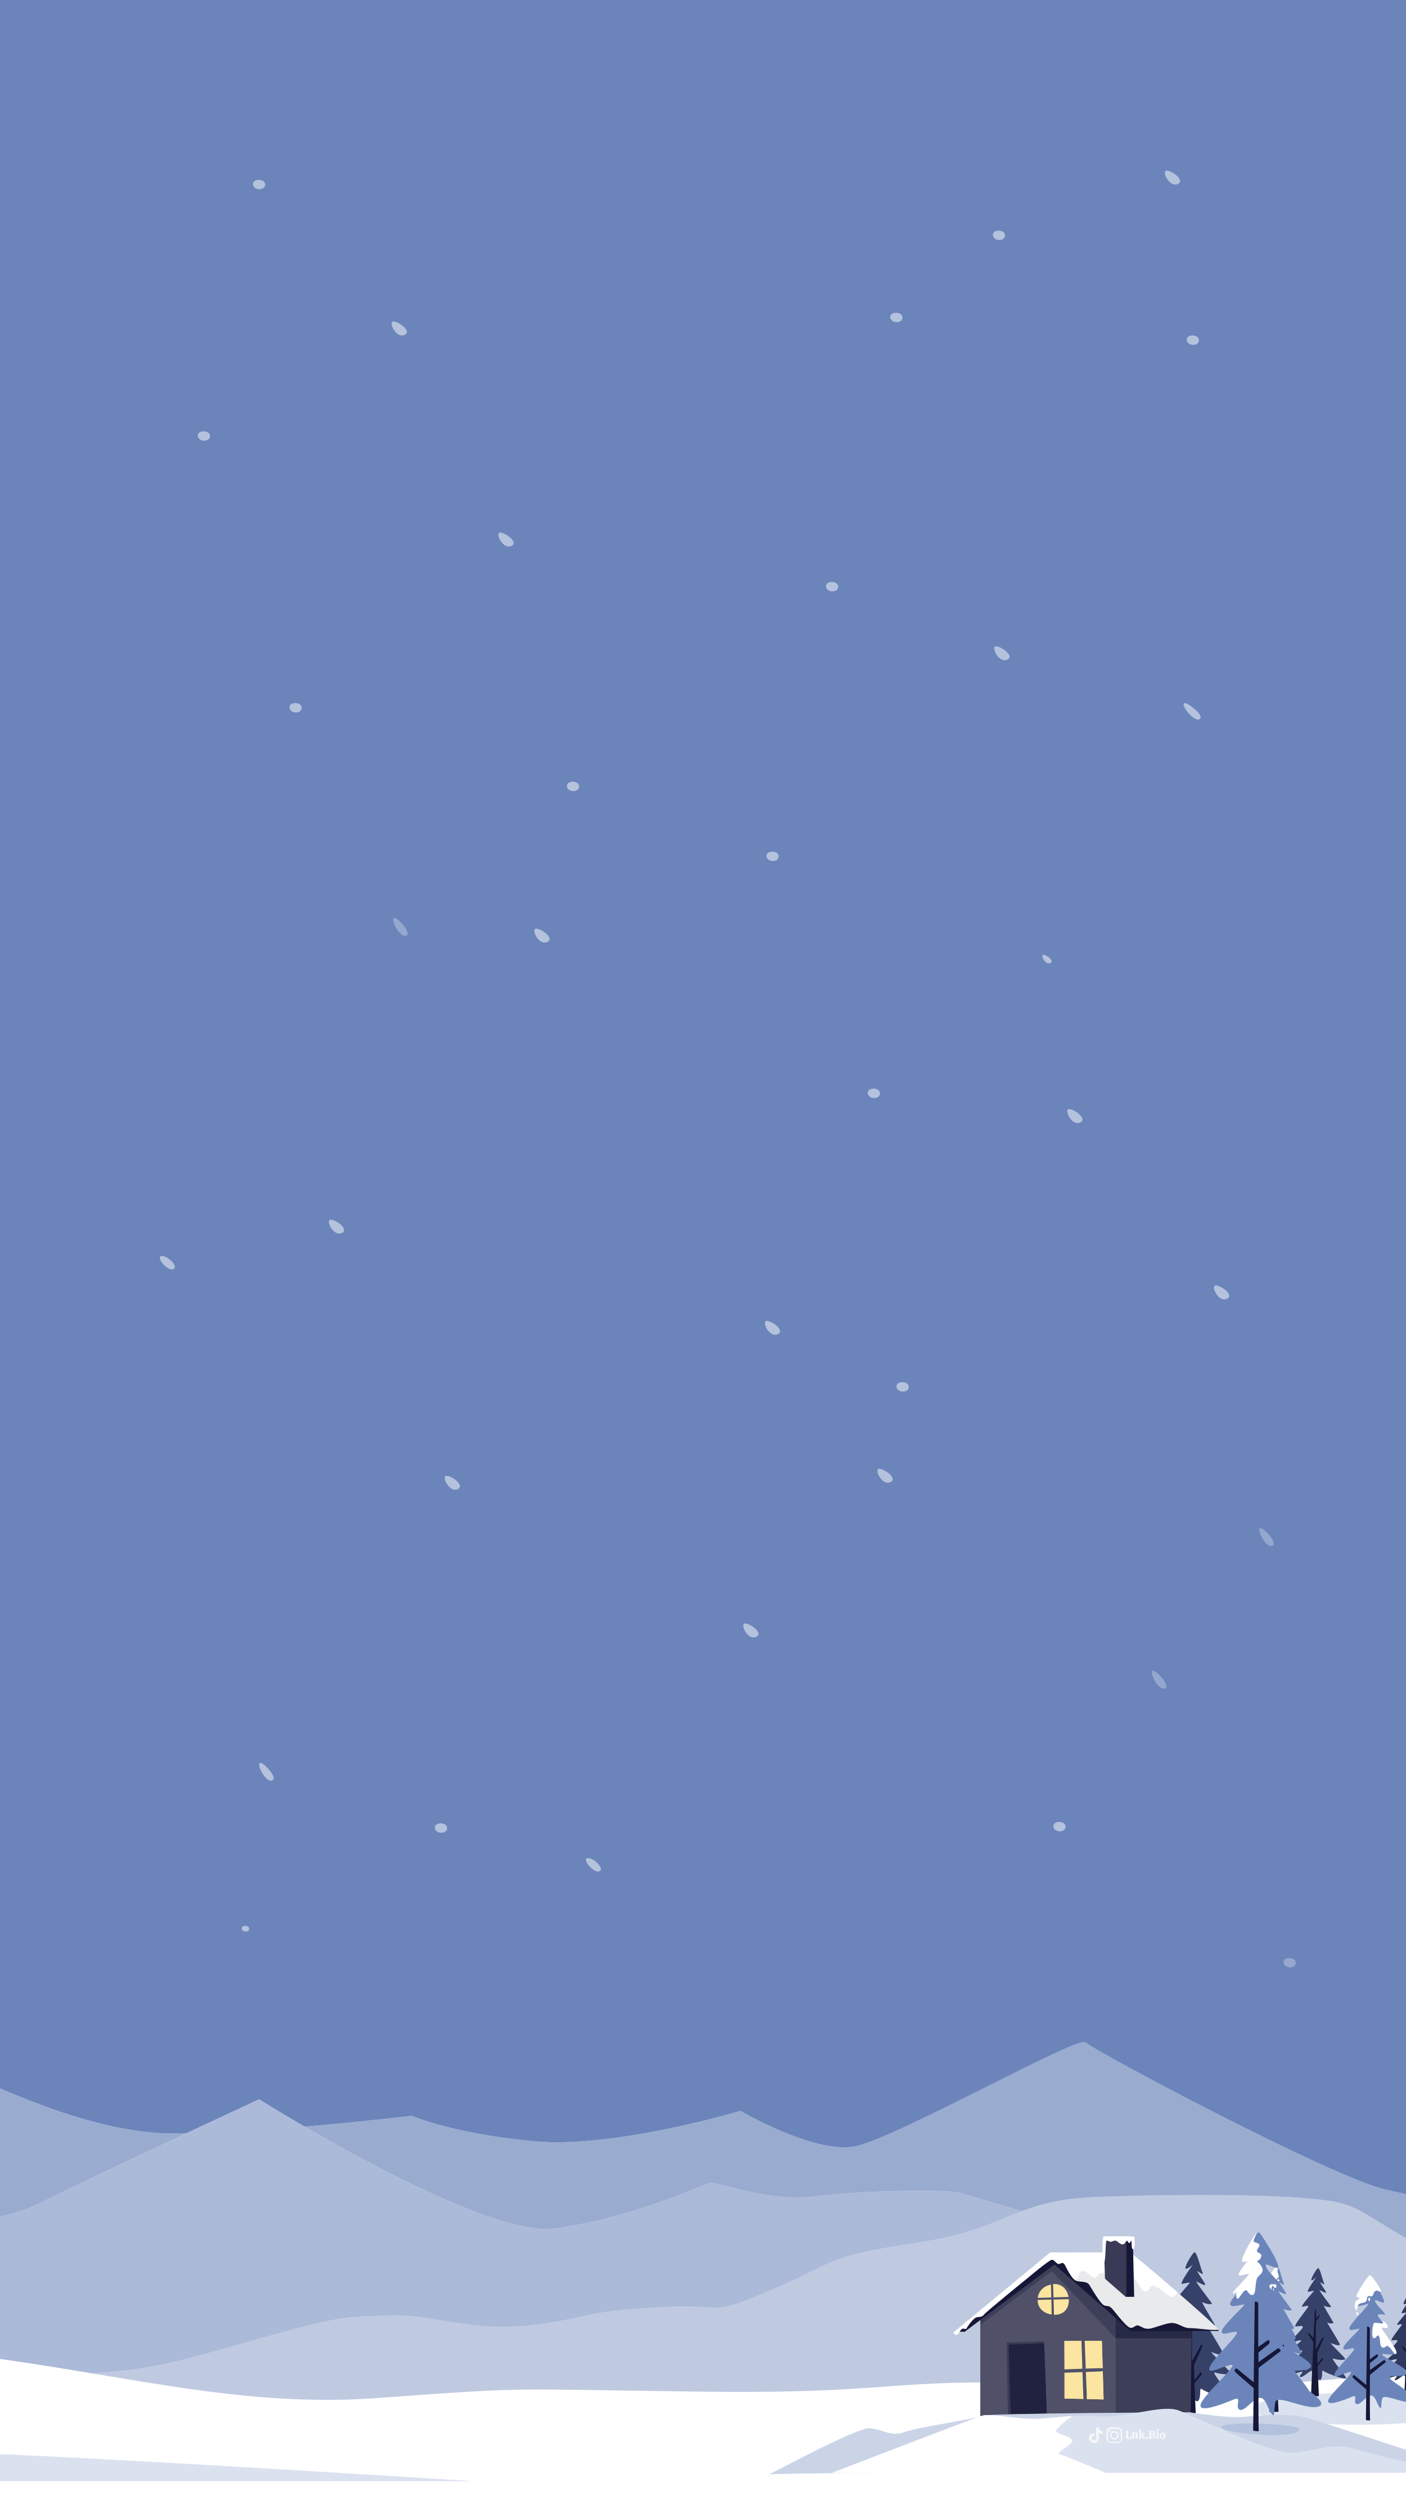 <?xml version="1.0" encoding="utf-8"?>
<!-- Generator: Adobe Illustrator 27.0.0, SVG Export Plug-In . SVG Version: 6.00 Build 0)  -->
<svg version="1.1" id="Layer_2_00000080913570459824150660000006266733166134005389_"
	 xmlns="http://www.w3.org/2000/svg" xmlns:xlink="http://www.w3.org/1999/xlink" x="0px" y="0px" viewBox="0 0 1080 1920"
	 style="enable-background:new 0 0 1080 1920;" xml:space="preserve">
<style type="text/css">
	.st0{fill:#6B85BB;}
	.st1{fill:#FFFFFF;}
	.st2{opacity:0.68;fill:#6B85BB;enable-background:new    ;}
	.st3{opacity:0.56;fill:#6B85BB;enable-background:new    ;}
	.st4{opacity:0.43;fill:#6B85BB;enable-background:new    ;}
	.st5{opacity:0.24;fill:#6B85BB;enable-background:new    ;}
	.st6{opacity:0.62;fill:#161737;enable-background:new    ;}
	.st7{fill:#161737;}
	.st8{opacity:0.7;fill:#161737;enable-background:new    ;}
	.st9{opacity:0.25;fill:#FFFFFF;enable-background:new    ;}
	.st10{opacity:0.31;fill:#161737;enable-background:new    ;}
	.st11{opacity:0.39;fill:#161737;enable-background:new    ;}
	.st12{opacity:9.000000e-02;fill:#161737;enable-background:new    ;}
	.st13{opacity:0.15;fill:#FFFFFF;enable-background:new    ;}
	.st14{fill:#FBE5A0;}
	.st15{fill:none;}
	.st16{opacity:0.35;fill:#6B85BB;enable-background:new    ;}
	.st17{opacity:0.33;fill:#6B85BB;enable-background:new    ;}
	.st18{opacity:0.5;}
	.st19{opacity:0.56;fill:#FFFFFF;enable-background:new    ;}
	.st20{fill:#F7F7F7;}
</style>
<rect class="st0" width="1080" height="1920"/>
<g>
	<g>
		<g>
			<path class="st1" d="M-532.4,1909.2H1080V1685c-5.8-1.3-11-2.5-15.5-3.5c-42.1-9.7-225-107.1-230.5-113s-146.4,74-177.5,79.8
				c-31.1,5.9-87.8-27.3-87.8-27.3s-96.9,29.2-159.1,23.3c-62.2-5.9-93.3-19.5-93.3-19.5s-113.4,13.6-182.9,13.6
				s-148.1-42.8-175.6-52.6c-27.5-9.7-32.9-3.9-58.5-3.9s-32.9-15.5-38.4-13.6s-150,56.4-208.5,66.2s-109.8-25.3-109.8-25.3l-75,18
				V1909.2z"/>
			<path class="st2" d="M-532.4,1909.2H1080V1685c-5.8-1.3-11-2.5-15.5-3.5c-42.1-9.7-225-107.1-230.5-113s-146.4,74-177.5,79.8
				c-31.1,5.9-87.8-27.3-87.8-27.3s-96.9,29.2-159.1,23.3c-62.2-5.9-93.3-19.5-93.3-19.5s-113.4,13.6-182.9,13.6
				s-148.1-42.8-175.6-52.6c-27.5-9.7-32.9-3.9-58.5-3.9s-32.9-15.5-38.4-13.6s-150,56.4-208.5,66.2s-109.8-25.3-109.8-25.3l-75,18
				V1909.2z"/>
		</g>
		<g>
			<path class="st1" d="M-532.4,1964.2H1080v-179.4c-112-32.9-336.8-98.9-342.1-100.8c-7.1-2.5-70.9-2.5-111.1,2.5
				c-40.2,5-75.7-12.4-82.7-9.9s-61.5,27.3-118.2,34.7c-56.8,7.5-226.9-99.2-226.9-99.2s-122.9,57-167.9,79.4
				c-44.9,22.3-75.7,7.5-122.9,9.9c-47.3,2.5-94.6,27.3-127.7,37.2s-118.2-27.3-118.2-27.3s-78,17.4-115.8,34.7
				c-10.3,4.7-40.5,11.5-78.9,18.8L-532.4,1964.2L-532.4,1964.2z"/>
			<path class="st3" d="M-532.4,1964.2H1080v-179.4c-112-32.9-336.8-98.9-342.1-100.8c-7.1-2.5-70.9-2.5-111.1,2.5
				c-40.2,5-75.7-12.4-82.7-9.9s-61.5,27.3-118.2,34.7c-56.8,7.5-226.9-99.2-226.9-99.2s-122.9,57-167.9,79.4
				c-44.9,22.3-75.7,7.5-122.9,9.9c-47.3,2.5-94.6,27.3-127.7,37.2s-118.2-27.3-118.2-27.3s-78,17.4-115.8,34.7
				c-10.3,4.7-40.5,11.5-78.9,18.8L-532.4,1964.2L-532.4,1964.2z"/>
		</g>
		<g>
			<path class="st1" d="M-532.4,1942.8H1080v-224.2c-20.4-10.9-34.3-22.8-49.8-26.7c-28.6-7.3-119.9-7.3-186.5-4.9
				s-66.6,24.3-139,35.2c-72.3,10.9-60.9,14.5-112.3,36.4c-51.4,21.8-30.5,9.7-89.4,13.4c-59,3.6-45.7,7.3-93.3,13.4
				c-47.6,6-76.2-8.5-112.3-7.3c-36.2,1.2-40,1.2-112.3,21.8c-72.3,20.6-76.2,20.6-158,25.4c-81.9,4.9-140.8-1.2-217,24.3
				c-76.2,25.4-76.2,21.8-141,39.8c-40.5,11.3-135.7,29.3-201.6,41.3L-532.4,1942.8L-532.4,1942.8z"/>
			<path class="st4" d="M-532.4,1942.8H1080v-224.2c-20.4-10.9-34.3-22.8-49.8-26.7c-28.6-7.3-119.9-7.3-186.5-4.9
				s-66.6,24.3-139,35.2c-72.3,10.9-60.9,14.5-112.3,36.4c-51.4,21.8-30.5,9.7-89.4,13.4c-59,3.6-45.7,7.3-93.3,13.4
				c-47.6,6-76.2-8.5-112.3-7.3c-36.2,1.2-40,1.2-112.3,21.8c-72.3,20.6-76.2,20.6-158,25.4c-81.9,4.9-140.8-1.2-217,24.3
				c-76.2,25.4-76.2,21.8-141,39.8c-40.5,11.3-135.7,29.3-201.6,41.3L-532.4,1942.8L-532.4,1942.8z"/>
		</g>
	</g>
	<g>
		<path class="st1" d="M1080,1822.5c-1.1,0.1-2.2,0.2-3.2,0.3c-114.5,8.9-117.5,12.8-259.3,7.9c-141.9-5-125.1,7.9-279.2,5.9
			c-154.1-1.9-126.6-3.9-250.2,5S59.3,1812-88.7,1802.1c-148-9.8-123.6-1-253.3,2.9c-127.2,3.9-107.7-14-190.4-17.5v211H1080V1822.5
			z"/>
		<path class="st5" d="M-532.4,1858.7v46.7h896.7c0,0-379.9-24.4-441.5-23.1s-106.2-14.1-115.4-14.1s-78.4,6.4-127.7,7.7
			c-49.2,1.3-139.9-34.5-139.9-34.5S-500,1850.4-532.4,1858.7z"/>
	</g>
	<g>
		<g>
			<path class="st5" d="M1100,1840.7c-14.7-2-34.3-3.3-55.8-3.3c-45.4,0-82.2,5.5-82.2,12.3s36.9,12.3,82.2,12.3
				c21.5,0,41.1-1.3,55.8-3.3V1840.7z"/>
			<g>
				<g>
					<path class="st0" d="M1011.2,1748.6c0,0-8.6,11.7-6.2,11.3c2.4-0.4,4.9-1.2,4.1-0.3c-0.8,0.9-10.6,11.9-8.8,11.8
						c1.8-0.2,5.1-1.6,4.5,0.2c-0.8,1.7-11.8,14.8-9.6,14.9s5.9-1.3,5.5,0.7s-11.2,11.3-8.1,11.1c3.1-0.2,7.6-2.1,6.8-0.7
						c-0.9,1.4-11.6,9-8.6,9.1c3.1,0.2,11.3-3.4,9.2-0.6c-2.2,2.9-19.1,18.6-15.3,18.9c3.9,0.3,16.5-5,15.8-3.4
						c-0.8,1.6-3.7,4.1-1,3.7s7.5-6,8.6-4.4c1,1.6,5.3,9.4,6.8,5.8c1.5-3.5-0.3-7.6,2.1-5.8c2.4,1.8,17,7,17,5.3
						c-0.2-1.7-12.9-16.2-9.7-15c3.3,1.2,8.7,1.3,9,0.4c0.3-0.8-12.7-12.9-11-12.3c1.6,0.7,7.1,2.7,6.8,1s-10.6-17.8-9.7-16.9
						s5.3,1.3,4.7,0s-8.4-13.9-7.1-12.9c1.3,1,6,1.8,5.3,0.6c-0.8-1.3-10-13.1-8.7-12.5s5.6,3.1,4.9,1.4c-0.8-1.7-5.5-8.1-4.3-7.4
						s3.9,2.7,2.8,0.7c-1-2-3.3-12.5-4.7-11.5c-1.5,1-6.3,9.4-4.7,9.4C1008.7,1750.9,1011.2,1748.6,1011.2,1748.6z"/>
					<path class="st6" d="M1011.2,1748.6c0,0-8.6,11.7-6.2,11.3c2.4-0.4,4.9-1.2,4.1-0.3c-0.8,0.9-10.6,11.9-8.8,11.8
						c1.8-0.2,5.1-1.6,4.5,0.2c-0.8,1.7-11.8,14.8-9.6,14.9s5.9-1.3,5.5,0.7s-11.2,11.3-8.1,11.1c3.1-0.2,7.6-2.1,6.8-0.7
						c-0.9,1.4-11.6,9-8.6,9.1c3.1,0.2,11.3-3.4,9.2-0.6c-2.2,2.9-19.1,18.6-15.3,18.9c3.9,0.3,16.5-5,15.8-3.4
						c-0.8,1.6-3.7,4.1-1,3.7s7.5-6,8.6-4.4c1,1.6,5.3,9.4,6.8,5.8c1.5-3.5-0.3-7.6,2.1-5.8c2.4,1.8,17,7,17,5.3
						c-0.2-1.7-12.9-16.2-9.7-15c3.3,1.2,8.7,1.3,9,0.4c0.3-0.8-12.7-12.9-11-12.3c1.6,0.7,7.1,2.7,6.8,1s-10.6-17.8-9.7-16.9
						s5.3,1.3,4.7,0s-8.4-13.9-7.1-12.9c1.3,1,6,1.8,5.3,0.6c-0.8-1.3-10-13.1-8.7-12.5s5.6,3.1,4.9,1.4c-0.8-1.7-5.5-8.1-4.3-7.4
						s3.9,2.7,2.8,0.7c-1-2-3.3-12.5-4.7-11.5c-1.5,1-6.3,9.4-4.7,9.4C1008.7,1750.9,1011.2,1748.6,1011.2,1748.6z"/>
					<path class="st7" d="M1015.8,1810.5l-3.7,4.7l-0.2-8.5l4.9-11.3l-0.7-0.9c0,0-5.5,9.7-5.5,9.9c0,0.2,0.2-13.4,0.3-22.4l0.2,0.3
						l2.6-3.9l-0.1-1l-2.7,2.9c0-3.6,0.1-6.1,0.1-6.1l-1-0.7l-1,21.9l-4-4.2l-0.1,1.4l3.9,5.9l0.1-0.2l-1.9,41.8h6.1l-1-23.1l4.2-5
						L1015.8,1810.5z"/>
				</g>
				<g>
					<path class="st0" d="M1081.9,1767.6c0,0-6.7,9.2-4.9,8.8s3.8-0.9,3.3-0.3c-0.6,0.7-8.3,9.4-7,9.2c1.4-0.1,4-1.3,3.4,0.1
						c-0.6,1.3-9.2,11.6-7.6,11.8c1.8,0.1,4.6-1,4.3,0.6c-0.3,1.6-8.8,8.8-6.4,8.7c2.4-0.1,6-1.7,5.3-0.6s-9.2,7.1-6.7,7.1
						c2.4,0.1,8.9-2.7,7.1-0.4s-15,14.6-12,14.9s12.9-3.9,12.3-2.7c-0.6,1.3-2.9,3.3-0.8,2.9c2.1-0.3,5.9-4.7,6.7-3.4
						c0.8,1.3,4.2,7.4,5.3,4.6c1.2-2.8-0.3-6,1.6-4.6c1.8,1.4,13.4,5.5,13.3,4.1c-0.1-1.3-10.2-12.8-7.6-11.8c2.5,0.9,6.8,1,7.1,0.3
						s-9.9-10.2-8.7-9.6c1.3,0.6,5.5,2.1,5.3,0.8c-0.3-1.3-8.3-13.9-7.6-13.3c0.7,0.7,4.2,1,3.7,0s-6.6-10.9-5.5-10.2
						c1,0.8,4.7,1.4,4.2,0.4c-0.6-1-7.9-10.2-6.8-9.8c1,0.4,4.4,2.4,3.8,1.1s-4.3-6.4-3.4-5.8s3,2.1,2.2,0.6
						c-0.8-1.6-2.5-9.8-3.7-9.1c-1.2,0.8-5,7.4-3.7,7.4C1079.6,1769.6,1081.9,1767.6,1081.9,1767.6z"/>
					<path class="st8" d="M1081.9,1767.6c0,0-6.7,9.2-4.9,8.8s3.8-0.9,3.3-0.3c-0.6,0.7-8.3,9.4-7,9.2c1.4-0.1,4-1.3,3.4,0.1
						c-0.6,1.3-9.2,11.6-7.6,11.8c1.8,0.1,4.6-1,4.3,0.6c-0.3,1.6-8.8,8.8-6.4,8.7c2.4-0.1,6-1.7,5.3-0.6s-9.2,7.1-6.7,7.1
						c2.4,0.1,8.9-2.7,7.1-0.4s-15,14.6-12,14.9s12.9-3.9,12.3-2.7c-0.6,1.3-2.9,3.3-0.8,2.9c2.1-0.3,5.9-4.7,6.7-3.4
						c0.8,1.3,4.2,7.4,5.3,4.6c1.2-2.8-0.3-6,1.6-4.6c1.8,1.4,13.4,5.5,13.3,4.1c-0.1-1.3-10.2-12.8-7.6-11.8c2.5,0.9,6.8,1,7.1,0.3
						s-9.9-10.2-8.7-9.6c1.3,0.6,5.5,2.1,5.3,0.8c-0.3-1.3-8.3-13.9-7.6-13.3c0.7,0.7,4.2,1,3.7,0s-6.6-10.9-5.5-10.2
						c1,0.8,4.7,1.4,4.2,0.4c-0.6-1-7.9-10.2-6.8-9.8c1,0.4,4.4,2.4,3.8,1.1s-4.3-6.4-3.4-5.8s3,2.1,2.2,0.6
						c-0.8-1.6-2.5-9.8-3.7-9.1c-1.2,0.8-5,7.4-3.7,7.4C1079.6,1769.6,1081.9,1767.6,1081.9,1767.6z"/>
					<path class="st7" d="M1085.5,1816.4l-2.9,3.7l-0.2-6.6l3.9-8.8l-0.5-0.7c0,0-4.3,7.6-4.3,7.8s0.1-10.5,0.2-17.6l0.2,0.2
						l2.1-3.1l-0.1-0.8l-2.1,2.3c0-2.9,0.1-4.8,0.1-4.8l-0.8-0.5l-0.8,17.2l-3.1-3.3l-0.1,1.2l3,4.6l0.1-0.1l-1.5,32.8h4.9
						l-0.8-18.1l3.3-3.9L1085.5,1816.4z"/>
				</g>
				<g>
					<path class="st0" d="M980.2,1748.1c0,0-9.7,13.2-7,12.7s5.5-1.3,4.7-0.3s-12,13.5-10,13.4c2-0.2,5.8-1.8,5,0.2
						c-0.8,1.9-13.4,16.7-10.8,16.9c2.5,0.2,6.6-1.4,6.1,0.8c-0.5,2.3-12.7,12.7-9.2,12.6c3.5-0.2,8.7-2.4,7.6-0.8
						c-1,1.6-13.2,10.2-9.7,10.3s12.8-3.9,10.3-0.7c-2.5,3.2-21.7,21.1-17.3,21.4s18.6-5.6,17.8-3.9c-0.8,1.8-4.2,4.7-1.2,4.2
						s8.5-6.8,9.7-5s6,10.7,7.6,6.6c1.7-4-0.3-8.7,2.4-6.6s19.3,7.9,19.1,6s-14.7-18.4-11-17c3.7,1.3,9.8,1.4,10.2,0.5
						s-14.4-14.6-12.5-13.9c1.8,0.8,8,3,7.6,1.1s-12-20.2-11-19.1c1,1,6,1.4,5.4,0c-0.7-1.4-9.5-15.8-8-14.6c1.5,1.1,6.8,2.1,6,0.7
						s-11.3-14.8-9.8-14.2c1.5,0.7,6.3,3.5,5.5,1.6s-6.1-9.2-4.9-8.4c1.3,0.8,4.4,3,3.2,0.8c-1.2-2.3-3.7-14.2-5.4-13
						c-1.7,1.1-7.1,10.7-5.4,10.7C977.3,1750.7,980.2,1748.1,980.2,1748.1z"/>
					<path class="st0" d="M980.2,1748.1c0,0-9.7,13.2-7,12.7s5.5-1.3,4.7-0.3s-12,13.5-10,13.4c2-0.2,5.8-1.8,5,0.2
						c-0.8,1.9-13.4,16.7-10.8,16.9c2.5,0.2,6.6-1.4,6.1,0.8c-0.5,2.3-12.7,12.7-9.2,12.6c3.5-0.2,8.7-2.4,7.6-0.8
						c-1,1.6-13.2,10.2-9.7,10.3s12.8-3.9,10.3-0.7c-2.5,3.2-21.7,21.1-17.3,21.4s18.6-5.6,17.8-3.9c-0.8,1.8-4.2,4.7-1.2,4.2
						s8.5-6.8,9.7-5s6,10.7,7.6,6.6c1.7-4-0.3-8.7,2.4-6.6s19.3,7.9,19.1,6s-14.7-18.4-11-17c3.7,1.3,9.8,1.4,10.2,0.5
						s-14.4-14.6-12.5-13.9c1.8,0.8,8,3,7.6,1.1s-12-20.2-11-19.1c1,1,6,1.4,5.4,0c-0.7-1.4-9.5-15.8-8-14.6c1.5,1.1,6.8,2.1,6,0.7
						s-11.3-14.8-9.8-14.2c1.5,0.7,6.3,3.5,5.5,1.6s-6.1-9.2-4.9-8.4c1.3,0.8,4.4,3,3.2,0.8c-1.2-2.3-3.7-14.2-5.4-13
						c-1.7,1.1-7.1,10.7-5.4,10.7C977.3,1750.7,980.2,1748.1,980.2,1748.1z"/>
					<g>
						<path class="st1" d="M981.3,1743.9c-0.1,1.6,1.5,3.5,0.8,4.9c-0.8,1.3-1.8,0.8-2,2.9s1.1,4.6-0.3,5.2
							c-1.3,0.5-1.8-2.6-2.7-1.2c-0.8,1.4,0,3-1.3,3.7s-1.9,0.4-2.9,1.1s-1.1-1.1-1.1-1.3s7.1-9.1,5.6-8.7c-1.4,0.5-3.1,1.5-3.3,0.1
							s6.2-11.4,7.2-11.2C982.3,1739.7,981.4,1742.3,981.3,1743.9z"/>
						<path class="st1" d="M978,1757.1c0,0-0.3,2.1,0.3,2.1C978.8,1759.1,978.4,1756.5,978,1757.1z"/>
						<path class="st1" d="M973.8,1760.5c0,0-0.4,1.5,0.2,2.3C974.6,1763.4,974.7,1759.6,973.8,1760.5z"/>
						<path class="st1" d="M982.1,1750.2c0.9,0.3,1.1,1.6-0.2,1.7C980.7,1751.9,981.2,1750,982.1,1750.2z"/>
					</g>
					<path class="st7" d="M985.3,1818.3l-4.2,5.4l-0.2-9.6l5.5-12.7l-0.8-1c0,0-6.2,11-6.2,11.3c0,0.2,0.2-15.1,0.3-25.4l0.2,0.3
						l2.9-4.5l-0.1-1.1l-3,3.2c0.1-4,0.1-6.9,0.1-6.9l-1.2-0.8l-1.1,24.9l-4.5-4.8l-0.2,1.7l4.4,6.6l0.1-0.2l-2.2,47.4h7l-1.2-26.2
						l4.8-5.7L985.3,1818.3z"/>
				</g>
				<g>
					<path class="st0" d="M1052.8,1748.8c1.8,2,13.2,19.8,9.7,19.4s-7.3-3.8-6-0.4c1.3,3.3,9.1,9.6,7.1,9.6s-6.4-1.1-5,1.5
						s8.1,7.2,6,7.6s-6.8-0.7-4.9,1.3c2,2,15.6,18.1,12.5,19.8c-3.1,1.8-13-1.5-9.9,1.3c3.1,2.9,23.6,11.9,18.1,14.5
						s-15.6-0.3-12.3,3.5c3.3,3.8,24.2,14.9,17.6,17.4c-6.6,2.4-22.9-6.8-24-2.4s0,9.5-2.2,6.4s-3.3-9.7-7.1-8.6
						c-3.8,1.1-7.9,7.7-10.6,6.4c-2.6-1.3,1.5-7.5-2.9-5.7s-19.6,8.1-18.7,3.1c0.8-5,22.3-23.1,16.7-22c-5.5,1.1-13.2,6-11.7,1.3
						c1.5-4.6,17.2-18.7,14.8-19.4c-2.4-0.7-8.6,2.6-8.1-0.4c0.4-3.1,11.7-13.2,12.3-14.5c0.7-1.3-8.4,2.9-7.7-0.8
						c0.7-3.8,17.6-19.9,14.3-18.6s-9.9,2.9-8.1,0.7c1.8-2.2,7.5-8.8,7.5-8.8s-6.1,4.4-6.4,2.2
						C1043.6,1760.9,1051,1746.8,1052.8,1748.8z"/>
					<path class="st1" d="M1060.7,1781.6c0,0,2.8,2.4,1.3,2.6c-2.8,0.4-6.6-1.8-7.1,0.7c-0.6,2.4-1.7,9.8,0.3,10.6
						c1.9,0.8,2.7-3.9,4.1-1.3s0,7.1,2.4,8.4s2.6-2.3,5-0.6c2.4,1.7,5,8,6,5s-12.6-19.1-11.3-19.5c1.3-0.3,5.3,1.4,4.5-1.4
						C1065.1,1783.4,1060.7,1781.6,1060.7,1781.6z"/>
					<g>
						<path class="st1" d="M1052.5,1747.2c1.6,0.6,9.4,11.9,8.1,12.5s-2.7-1.7-4.5-0.1c-1.7,1.6-0.8,3.4-2.6,3.8
							c-1.8,0.3-1.8-1.3-3.4,0.8c0,0,0.3,3.3-2.2,3.9s-4.2,0.7-4.8,2.4c-0.6,1.7-0.7,4.5-1.7,3.3c-1-1.3-1-5-0.2-6.3
							c0.8-1.3,4-2.2,2.9-2.9c-1.3-0.7-2.2-0.1-2.1-1.8C1042.2,1761,1050.9,1746.6,1052.5,1747.2z"/>
						<path class="st1" d="M1051.9,1764.3c0.7,0.4,0.9,3-0.3,2.8C1050.5,1766.7,1051.2,1763.8,1051.9,1764.3z"/>
						<path class="st1" d="M1042.7,1775.1c0.7,0.4,0.9,3-0.3,2.8C1041.4,1777.6,1042.1,1774.8,1042.7,1775.1z"/>
					</g>
					<path class="st7" d="M1064.2,1814.1c0.2-0.1,0.3-0.3,0.3-0.4s-0.1-0.3-0.2-0.5l-0.6-0.6c-0.3-0.3-0.6-0.3-0.8-0.1l-10.6,7.5
						v-5.3l5.8-4.7c0.2-0.1,0.3-0.3,0.3-0.5v-0.9c0-0.3-0.2-0.4-0.3-0.6c-0.2-0.1-0.5-0.1-0.7,0.1l-5.2,3.7v-23.9
						c0-0.2-0.1-0.4-0.3-0.5l-0.8-0.6c-0.2-0.2-0.4-0.2-0.7-0.1s-0.3,0.3-0.3,0.6l-0.6,44.2l-9.2-7.5c-0.2-0.2-0.4-0.2-0.6-0.1
						s-0.3,0.3-0.4,0.5c0,0.1-0.1,0.2-0.1,0.3c-0.1,0.1-0.2,0.1-0.3,0.3c-0.1,0.2-0.2,0.3,0.3,0.8v0.1c0,0,0.1,0,0.2,0.1
						c0.9,1,3.5,3.3,10.1,8.9l-0.3,23c0,0.3,0.3,0.6,0.6,0.7c0,0,1.7,0.1,1.9,0.1l0,0c0,0,0,0,0.1,0c0.3,0,0.7-0.3,0.7-0.6
						c0-0.1,0-0.2-0.1-0.3c-0.2-1.8-0.2-21.1-0.1-34.1L1064.2,1814.1z"/>
				</g>
			</g>
		</g>
		<g>
			<path class="st0" d="M916.4,1738.9c0,0-11.3,15.5-8.2,14.9s6.5-1.5,5.5-0.4c-1,1.2-14.1,15.9-11.8,15.7s6.9-2.1,5.9,0.2
				c-1,2.3-15.7,19.7-12.8,19.8c2.9,0.2,7.8-1.7,7.2,0.9c-0.6,2.7-14.9,14.9-10.7,14.8c4.1-0.2,10.2-2.9,9-0.9
				c-1.2,1.9-15.5,11.9-11.3,12.1c4.1,0.2,15.1-4.5,12.2-0.8c-2.9,3.8-25.4,24.8-20.3,25.2c5.1,0.4,21.9-6.6,20.9-4.5
				s-4.9,5.5-1.3,5c3.5-0.6,10-8,11.3-5.9s7.1,12.5,9,7.7c1.9-4.7-0.4-10.2,2.8-7.7c3.1,2.4,22.7,9.2,22.5,7s-17.2-21.6-12.9-20.1
				s11.6,1.7,11.9,0.6c0.3-1.1-16.9-17.2-14.7-16.3c2.2,0.9,9.4,3.6,9,1.3s-14.1-23.7-12.9-22.5c1.2,1.2,7.1,1.7,6.3,0
				s-11.2-18.6-9.4-17.2c1.8,1.3,8.1,2.4,7.1,0.8c-1-1.7-13.4-17.4-11.6-16.6c1.8,0.8,7.5,4.2,6.5,1.9c-1-2.3-7.2-10.7-5.7-9.8
				c1.6,0.9,5.1,3.6,3.7,0.9c-1.3-2.7-4.3-16.6-6.3-15.3c-1.9,1.3-8.4,12.5-6.3,12.5C912.8,1742.2,916.4,1738.9,916.4,1738.9z"/>
			<path class="st6" d="M916.4,1738.9c0,0-11.3,15.5-8.2,14.9s6.5-1.5,5.5-0.4c-1,1.2-14.1,15.9-11.8,15.7s6.9-2.1,5.9,0.2
				c-1,2.3-15.7,19.7-12.8,19.8c2.9,0.2,7.8-1.7,7.2,0.9c-0.6,2.7-14.9,14.9-10.7,14.8c4.1-0.2,10.2-2.9,9-0.9
				c-1.2,1.9-15.5,11.9-11.3,12.1c4.1,0.2,15.1-4.5,12.2-0.8c-2.9,3.8-25.4,24.8-20.3,25.2c5.1,0.4,21.9-6.6,20.9-4.5
				s-4.9,5.5-1.3,5c3.5-0.6,10-8,11.3-5.9s7.1,12.5,9,7.7c1.9-4.7-0.4-10.2,2.8-7.7c3.1,2.4,22.7,9.2,22.5,7s-17.2-21.6-12.9-20.1
				s11.6,1.7,11.9,0.6c0.3-1.1-16.9-17.2-14.7-16.3c2.2,0.9,9.4,3.6,9,1.3s-14.1-23.7-12.9-22.5c1.2,1.2,7.1,1.7,6.3,0
				s-11.2-18.6-9.4-17.2c1.8,1.3,8.1,2.4,7.1,0.8c-1-1.7-13.4-17.4-11.6-16.6c1.8,0.8,7.5,4.2,6.5,1.9c-1-2.3-7.2-10.7-5.7-9.8
				c1.6,0.9,5.1,3.6,3.7,0.9c-1.3-2.7-4.3-16.6-6.3-15.3c-1.9,1.3-8.4,12.5-6.3,12.5C912.8,1742.2,916.4,1738.9,916.4,1738.9z"/>
			<path class="st7" d="M922.5,1821.4l-5,6.3l-0.3-11.3l6.5-14.9l-0.9-1.2c0,0-7.3,12.8-7.3,13.2c0,0.3,0.2-17.8,0.3-29.9l0.3,0.3
				l3.5-5.3l-0.1-1.3l-3.6,3.8c0.1-4.8,0.1-8.1,0.1-8.1l-1.3-0.8l-1.3,29.2l-5.3-5.6l-0.2,1.9l5.1,7.8l0.2-0.2l-2.5,55.6h8.1
				l-1.3-30.7l5.6-6.7L922.5,1821.4z"/>
		</g>
		<g>
			<g>
				<polygon class="st7" points="914.5,1858.7 915.4,1779.8 865.5,1736.6 809.4,1736.6 753,1779.5 753,1858.7 				"/>
				<polygon class="st9" points="914.5,1858.7 915.4,1779.8 865.5,1736.6 809.4,1736.6 753,1779.5 753,1858.7 				"/>
				<polygon class="st10" points="915.4,1779.8 865.5,1736.6 809.4,1736.6 753,1779.5 753,1785.4 807.9,1744.1 857,1795.6 
					915.2,1795.6 				"/>
				<polygon class="st11" points="774.2,1858.6 773.3,1798.9 802,1797.9 804.3,1858.8 				"/>
				<polygon class="st8" points="802,1799.4 774.8,1800.5 776.4,1858.6 804.3,1858.8 				"/>
				<path class="st10" d="M857,1858.7h57.5l1-78.9l-4.9-4.2l-53.6,2.7C857,1779,857,1833.1,857,1858.7z"/>
				<path class="st10" d="M857,1778.3c0,0.3,0,7.3,0,17.3l0,0h58.3l0.2-15.8l-4.9-4.2L857,1778.3z"/>
				<polygon class="st7" points="809.2,1732.8 867.3,1730.8 936.3,1790 868.3,1790 809.9,1739 741,1790.6 733.7,1790.6 				"/>
				<path class="st1" d="M732.2,1791.2c0,0,1.6,2.4,3.1,1.6s2.5-4,3.9-4.5c1.4-0.4,2.8,0.9,3.4-0.5s5-7.3,7.1-8.1
					c2.1-0.8,4.6-0.1,5.9-2c1.2-1.9,31.5-26.5,32.4-27.2s18.3-15.5,20.2-15.2s3.4,3.3,5,3.3c1.8,0,3.1-2.3,4.8,0.8
					c1.6,3,5.3,10.9,8.7,12.1c3.4,1.1,8.2,0,10.2,3.3c1.9,3.3,8.3,13.8,10.8,15.3s3.8-0.4,6.7,2.9s11,14.4,14.1,14.6
					c3,0.2,3.6-2.8,6.4-1.6c2.8,1.1,3.5,2.3,7.3,2.3s14.1-5,19.1-4.4c5,0.7,7.8,4,12.8,3.9s21.4,2.6,21.5,0.8
					c0.1-1.8-65.9-58.8-67.8-58.9c-1.8-0.1-61.1,0-61.1,0L732.2,1791.2z"/>
				<path class="st12" d="M904.6,1760.1c-0.8,1.1-1.4,2.5-3,3.4c-3.4,1.9-8.3-5.7-14-7.6s-3,1.9-6.7,3.5s-5.3-4.8-8.7-8.9
					c-3.5-4.1-4.5-1.8-8.1-0.9c-3.7,0.8-12.4-4.3-17-4.1c-4.6,0.2-2.9,1.8-5.3,3.4c-2.4,1.6-6.2-4.6-9.7-5c-3.5-0.3-3,4.6-5,6.2
					c-0.6,0.5-1.7,0.2-2.9-0.5c0.8,1,1.8,1.7,2.7,2c3.4,1.1,8.2,0,10.2,3.3c1.9,3.3,8.3,13.8,10.8,15.3s3.8-0.4,6.7,2.9
					s11,14.4,14.1,14.6c3.1,0.3,3.6-2.8,6.4-1.6c2.8,1.1,3.5,2.3,7.3,2.3s14.1-5,19.1-4.4c5,0.7,7.8,4,12.8,3.9s21.4,2.6,21.5,0.8
					C935.8,1787.5,920.6,1773.9,904.6,1760.1z"/>
				<polygon class="st7" points="848.8,1749.9 847.8,1719.2 870.2,1719.2 871.2,1763.8 864.7,1763.8 				"/>
				<path class="st1" d="M847.5,1717.5c0.8-0.3,23.3-0.5,23.8,0.3c0.4,0.8,0.4,8.5-0.3,8.9c0,0-0.7,1-1.3,0.1
					c-0.6-1-0.4-6.6-0.8-6.2c-0.4,0.3-0.8,2.4-1.7,1.8c-1-0.5-0.8-1.8-1.7-1.6s-1.1,2.6-3.2,2.7c-2.1,0.1-4.2-3-5.8-2.9
					s-2.3,1-3.6,0.9s-1.8-1.3-2.9-0.7c-1.1,0.6-0.5,16.7-2.1,16.7C846.5,1737.6,846.7,1717.7,847.5,1717.5z"/>
				<polygon class="st13" points="865.2,1719.2 847.8,1719.2 848.8,1749.9 864.7,1763.8 865.2,1763.8 				"/>
				<g>
					<path class="st14" d="M809.2,1764.2l11.6-0.3c-0.9-5.5-5-10.4-11.7-9.9c-0.1,0-0.1,0-0.2,0L809.2,1764.2z"/>
					<path class="st14" d="M807.5,1764.3l-0.2-9.9c-6.1,1.1-9.6,5.5-10.2,10.2L807.5,1764.3z"/>
					<path class="st14" d="M809.3,1765.9l0.3,11.6c8.2,0.3,11.8-5.8,11.3-11.9L809.3,1765.9z"/>
					<path class="st14" d="M820.9,1765.5h-0.4c-0.3,5.5-3.7,10.5-10.9,10.4l0.1,1.5C817.8,1777.9,821.4,1771.7,820.9,1765.5z"/>
					<path class="st14" d="M807.6,1765.9l-10.6,0.3c0.1,5.1,3.6,10.1,10.8,11.1L807.6,1765.9z"/>
					<path class="st14" d="M797.3,1768.7c1,4.1,4.5,7.7,10.4,8.6v-1.5C802.2,1775.2,798.8,1772.2,797.3,1768.7z"/>
				</g>
				<g>
					<polygon class="st14" points="831.4,1819 830.7,1797.6 817.6,1797.7 817.7,1819.5 					"/>
					<polygon class="st14" points="834,1818.9 847,1818.5 846.4,1797.6 833.2,1797.6 					"/>
					<polygon class="st14" points="831.5,1821.6 817.7,1822.1 817.7,1841.9 832.2,1842.2 					"/>
					<polygon class="st14" points="834.1,1821.5 834.9,1842.3 847.7,1842.6 847.1,1821 					"/>
				</g>
				<g>
					<line class="st15" x1="817.6" y1="1797.7" x2="817.7" y2="1819.5"/>
					<polygon class="st14" points="818.4,1798.1 830.7,1798 830.7,1797.6 817.6,1797.7 817.7,1819.5 818.4,1819.4 					"/>
					<polygon class="st14" points="845,1798 845.7,1818.5 847,1818.5 846.4,1797.6 833.2,1797.6 833.3,1798 					"/>
				</g>
				<polygon class="st14" points="818.2,1839.1 818.2,1822.1 817.7,1822.1 817.7,1841.9 832.2,1842.2 832.1,1839.4 				"/>
				<polygon class="st14" points="847.1,1821 845.5,1821.1 846.1,1839.8 834.7,1839.5 834.9,1842.3 847.7,1842.6 				"/>
			</g>
			<g>
				<path class="st1" d="M1100,1887.8c-32.5-10.7-87.2-28.6-96.1-31.2c-12.8-3.6-38.1-1.8-49.1-0.6c-10.9,1.2-40.9-3.5-40.9-3.5
					s-156.2,0.6-159.7,2.7s-50,8.8-59.6,12.5c-9.7,3.6-15.8-1.8-26.1-3s-80.1,37.4-78.2,35.5c1.6-1.5,405.8-3.1,509.8-4.2
					L1100,1887.8L1100,1887.8z"/>
				<path class="st16" d="M1100,1887.8c-32.5-10.7-87.2-28.6-96.1-31.2c-12.8-3.6-38.1-1.8-49.1-0.6c-10.9,1.2-40.9-3.5-40.9-3.5
					s-156.2,0.6-159.7,2.7s-50,8.8-59.6,12.5c-9.7,3.6-15.8-1.8-26.1-3s-80.1,37.4-78.2,35.5c1.6-1.5,405.8-3.1,509.8-4.2
					L1100,1887.8L1100,1887.8z"/>
				<g>
					<path class="st5" d="M998.3,1865.5c-1.4,8.7-61.2,3-60-1.8C939.4,1858.8,999.1,1861.3,998.3,1865.5z"/>
					<g>
						<path class="st0" d="M967.5,1714.6c2.4,2.8,18.4,27.6,13.5,27s-10.2-5.2-8.3-0.6c1.8,4.6,12.6,13.4,9.8,13.4s-8.9-1.5-7.1,2.2
							c1.8,3.7,11.3,10.1,8.3,10.7c-3.1,0.6-9.5-0.9-6.7,1.8c2.8,2.8,21.8,25.1,17.5,27.6c-4.3,2.4-18.1-2.2-13.8,1.8
							c4.3,3.9,32.8,16.5,25.1,20.2c-7.6,3.7-21.8-0.3-17.2,4.9c4.6,5.2,33.8,20.8,24.5,24.3c-9.2,3.4-31.9-9.5-33.4-3.4
							s0,13.2-3.1,8.9c-3.1-4.3-4.6-13.5-9.8-11.9c-5.2,1.5-11,10.7-14.7,8.9c-3.7-1.8,2.2-10.4-3.9-8c-6.1,2.4-27.3,11.3-26,4.3
							c1.3-7.1,31-32.2,23.3-30.7c-7.6,1.5-18.4,8.3-16.3,1.8c2.2-6.5,23.9-26,20.6-27c-3.4-0.9-11.9,3.7-11.3-0.6
							c0.6-4.3,16.3-18.4,17.2-20.2c0.9-1.8-11.7,3.9-10.7-1.3s24.5-27.7,19.9-25.9c-4.6,1.8-13.8,3.9-11.3,0.9
							c2.4-3.1,10.4-12.3,10.4-12.3s-8.6,6.1-8.9,3.1C954.6,1731.5,965,1711.9,967.5,1714.6z"/>
						<path class="st1" d="M965.4,1715.1c0,0-3.4,5.8-2.1,6.5c1.3,0.7,4.9,1,4,3.1c-0.8,2.1-2.5,3.3-1.5,4.5s3.8,1.1,2.9,3.9
							c-0.8,2.9-3.3,3.2-3.3,3.2s4.9,4.1,4.4,7.4c-0.4,3.3-3.5,3.1-4.6,7s-0.3,12-3.5,11.7c-3.3-0.3-3.5-5.2-5.7-3.3
							c-2.2,1.8-4.5,7.1-5.8,6c-1.3-1.2-0.3-5.2-0.3-5.2s-3.6,2.6-2.9,0.7c0.7-2,14.9-15.3,11.9-14.6c-3.1,0.7-7.8,2.5-7.4,0.3
							c0.4-2.4,7.1-10.2,7.1-10.2s-3.6,2-4.5,0.1C953.1,1734.2,963.8,1714.5,965.4,1715.1z"/>
						<path class="st17" d="M1013.2,1847.8c9.2-3.4-19.9-19-24.5-24.3c-4.6-5.2,9.5-1.3,17.2-4.9c0.8-0.4,1.2-0.9,1.3-1.5l-9.5-5.2
							c0,0,0,2.9,1.7,4.9s-14.8-1-18.4,0.3c-3.6,1.2,9.4,18.4,9.9,20.1s-10.4-6-13.3-7.2c-2.9-1.2-1,4.9-2.4,7.5
							c-1.4,2.7-8-6.8-9.9-7.5c-1.9-0.8-3.9,4.6-5.8,7.7c-1.9,3.1-3.6-3.1-5-4.9c-1.4-1.7-4.4,2.7-5.5,3.4c-1.2,0.8-1.4-5.3-1.9-7.2
							c-0.5-1.9-6.3,4.6-9.7,6s3.6-7.5,5.5-11.3c0.3-0.7,0-0.8-0.8-0.8c-6.9,7.6-19.1,19.3-19.8,23.8c-1.3,7.1,19.9-1.8,26-4.3
							c6.1-2.4,0.3,6.1,3.9,8c3.7,1.8,9.5-7.4,14.7-8.9s6.7,7.6,9.8,11.9s1.5-2.8,3.1-8.9C981.3,1838.3,1004,1851.3,1013.2,1847.8z"
							/>
						<path class="st7" d="M983.4,1805.7c0.2-0.2,0.3-0.3,0.3-0.6s-0.1-0.5-0.3-0.7l-0.8-0.8c-0.3-0.3-0.8-0.4-1.2-0.1l-14.7,10.4
							v-7.4l8.1-6.6c0.2-0.2,0.3-0.4,0.3-0.7v-1.3c0-0.3-0.2-0.7-0.5-0.8c-0.3-0.2-0.7-0.1-0.9,0.1l-7.2,5.1V1769
							c0-0.3-0.2-0.5-0.3-0.7l-1-0.8c-0.3-0.2-0.6-0.3-0.9-0.1s-0.5,0.4-0.5,0.8l-0.8,61.2l-12.8-10.4c-0.3-0.2-0.6-0.3-0.8-0.2
							c-0.3,0.1-0.5,0.3-0.6,0.7c0,0.1-0.1,0.3-0.1,0.3c-0.2,0.1-0.3,0.2-0.3,0.3c-0.2,0.3-0.3,0.4,0.4,1.2l-0.1,0.1
							c0.1,0,0.2,0.1,0.2,0.1c1.3,1.4,4.9,4.5,14.1,12.4l-0.4,32c0,0.5,0.3,0.8,0.8,0.9c0,0,2.3,0.1,2.6,0.2l0,0c0,0,0,0,0.1,0
							c0.5,0,0.9-0.3,0.9-0.8c0-0.2,0-0.3-0.1-0.4c-0.3-2.4-0.3-29.4-0.1-47.5L983.4,1805.7z"/>
					</g>
				</g>
			</g>
			<g>
				<path class="st1" d="M1100,1899.1v-4c-19.6-4.4-49.4-11.2-60.9-14.8c-17.8-5.5-34.8,5-52.2,2.8c-17.4-2.3-68.6-27-81.4-32
					c-12.8-5-39.8,6-62.2,4.5c-22.4-1.3-29.7,0.9-45.8,1.8c-16,0.9-36.1-4.5-43.4-2.3c-7.3,2.3-115.2,43.9-115.2,43.9L1100,1899.1
					L1100,1899.1z"/>
				<path class="st5" d="M1100,1895.1c-19.6-4.4-49.4-11.2-60.9-14.8c-17.8-5.5-34.8,5-52.2,2.8c-17.4-2.3-68.6-27-81.4-32
					c-12.8-5-39.8,6-62.2,4.5c-8.2-0.5-14.4-0.5-19.7-0.3c-5.3,3.8-14.4,10.8-12,12.4c3.3,2.2,13.8,3.9,11.6,7.7
					c-2.2,3.9-13.3,8.3-8.8,9.4c1.9,0.5,17.5,6.8,35,14.2H1100V1895.1z"/>
			</g>
		</g>
	</g>
</g>
<g class="st18">
	<path class="st1" d="M124.5,964.5c5.5,0.3,13.1,9.1,8.2,10.2C127.9,975.9,119,964.3,124.5,964.5z"/>
	<path class="st1" d="M675.6,1127.9c4.5,0.4,14.5,8,8,10.4C677.1,1140.8,671.1,1127.5,675.6,1127.9z"/>
	<path class="st1" d="M199.9,1353.7c2.6-0.4,13.9,11.7,9.1,13.6C204.1,1369.1,196.5,1354.4,199.9,1353.7z"/>
	<path class="st1" d="M572.5,1246.7c4.5,0.4,14.5,8,8,10.4C574,1259.6,568,1246.4,572.5,1246.7z"/>
	<path class="st19" d="M990.4,1503.6c6.5,0,6.5,7.2,0.5,7.2S983.8,1503.6,990.4,1503.6z"/>
	<path class="st1" d="M813.6,1399.1c6.5,0,6.5,7.2,0.5,7.2S807.1,1399.1,813.6,1399.1z"/>
	<path class="st1" d="M693.1,1061.4c6.5,0,6.5,7.2,0.5,7.2S686.5,1061.4,693.1,1061.4z"/>
	<path class="st1" d="M226.8,539.9c6.5,0,6.5,7.2,0.5,7.2C221.3,547.1,220.3,539.9,226.8,539.9z"/>
	<path class="st1" d="M688.3,240.2c6.5,0,6.5,7.2,0.5,7.2S681.8,240.2,688.3,240.2z"/>
	<path class="st1" d="M188.4,1478.9c4,0,4,4.4,0.3,4.4C185.1,1483.2,184.5,1478.9,188.4,1478.9z"/>
	<path class="st1" d="M384.4,409c4.5,0.4,14.5,8,8,10.4S379.9,408.5,384.4,409z"/>
	<path class="st1" d="M412,713.1c4.5,0.4,14.5,8,8,10.4C413.5,726,407.5,712.8,412,713.1z"/>
	<path class="st1" d="M439.9,600.3c6.5,0,6.5,7.2,0.5,7.2S433.4,600.3,439.9,600.3z"/>
	<path class="st1" d="M451.8,1426.9c5.5,0.3,13.1,9.1,8.2,10.2C455.3,1438.2,446.3,1426.6,451.8,1426.9z"/>
	<path class="st19" d="M885.6,1283c2.6-0.4,13.9,11.7,9.1,13.6C889.8,1298.4,882.3,1283.7,885.6,1283z"/>
	<path class="st19" d="M302.8,704.9c2.6-0.4,13.9,11.7,9.1,13.6S299.5,705.6,302.8,704.9z"/>
	<path class="st1" d="M671,836c6.5,0,6.5,7.2,0.5,7.2S664.5,836,671,836z"/>
	<path class="st1" d="M593.2,654c6.5,0,6.5,7.2,0.5,7.2S586.7,654,593.2,654z"/>
	<path class="st1" d="M638.9,446.9c6.5,0,6.5,7.2,0.5,7.2S632.4,446.9,638.9,446.9z"/>
	<path class="st1" d="M156.4,331.2c6.5,0,6.5,7.2,0.5,7.2C150.9,338.4,149.9,331.2,156.4,331.2z"/>
	<path class="st1" d="M589.1,1014.3c4.5,0.4,14.5,8,8,10.4C590.6,1027.2,584.6,1014,589.1,1014.3z"/>
	<path class="st1" d="M343.2,1133.3c4.5,0.4,14.5,8,8,10.4C344.7,1146.1,338.7,1132.8,343.2,1133.3z"/>
	<path class="st1" d="M338.5,1400.2c6.5,0,6.5,7.2,0.5,7.2C333,1407.4,331.9,1400.2,338.5,1400.2z"/>
	<path class="st1" d="M254.2,936.6c4.5,0.4,14.5,8,8,10.4C255.7,949.4,249.7,936.2,254.2,936.6z"/>
	<path class="st1" d="M302.4,246.9c4.5,0.4,14.5,8,8,10.4C303.9,259.8,297.9,246.5,302.4,246.9z"/>
	<path class="st1" d="M198.8,138.1c6.5,0,6.5,7.2,0.5,7.2C193.3,145.4,192.3,138.1,198.8,138.1z"/>
	<path class="st19" d="M968.1,1173.5c2.6-0.4,13.9,11.7,9.1,13.6C972.3,1188.9,964.8,1174,968.1,1173.5z"/>
	<path class="st1" d="M767.1,177.1c6.5,0,6.5,7.2,0.5,7.2S760.7,177.1,767.1,177.1z"/>
	<path class="st1" d="M909.8,540c2.5-0.8,16,9.9,11.6,12.3C916.9,554.6,906.6,541,909.8,540z"/>
	<path class="st1" d="M765.3,496.3c4.5,0.4,14.5,8,8,10.4C766.8,509.1,760.8,495.9,765.3,496.3z"/>
	<path class="st1" d="M916,257.6c6.5,0,6.5,7.2,0.5,7.2C910.6,264.9,909.6,257.6,916,257.6z"/>
	<path class="st1" d="M896.4,131c4.5,0.4,14.5,8,8,10.4C897.9,143.9,891.9,130.7,896.4,131z"/>
	<path class="st1" d="M801.7,733.2c2.7,0.3,8.7,4.9,4.9,6.4C802.6,741,798.9,732.9,801.7,733.2z"/>
	<path class="st1" d="M934.1,987.1c4.5,0.4,14.5,8,8,10.4C935.6,1000,929.6,986.8,934.1,987.1z"/>
	<path class="st1" d="M821.4,851.7c4.5,0.4,14.5,8,8,10.4C822.9,864.6,816.9,851.3,821.4,851.7z"/>
</g>
<g id="Popular_Chips_00000176026500229163915900000010520131954761665435_">
	<g>
		<g>
			<path class="st20" d="M864.7,1872.8c-0.1-0.1-0.1-0.2-0.1-0.3c0-0.1-0.1-0.2-0.1-0.3c0.2,0,0.4,0,0.4-0.1
				c0.1-0.1,0.1-0.2,0.1-0.3v-4.2c0-0.2,0-0.3-0.1-0.3c-0.1-0.1-0.2-0.1-0.4-0.1c0-0.1,0-0.2,0.1-0.3c0-0.1,0.1-0.2,0.1-0.3h2.2
				c0.1,0.1,0.2,0.3,0.2,0.6c-0.2,0-0.4,0-0.5,0.1s-0.1,0.2-0.1,0.3v4.5h0.3c0.4,0,0.8-0.1,1-0.4s0.3-0.7,0.3-1.2h0.6
				c0.1,0.1,0.2,0.2,0.2,0.5c0.1,0.3,0.1,0.5,0.1,0.8c0,0.4-0.1,0.7-0.2,0.9c-0.1,0.2-0.3,0.3-0.6,0.3L864.7,1872.8L864.7,1872.8z"
				/>
			<path class="st20" d="M874.3,1872.5c-0.1,0.1-0.2,0.2-0.5,0.2c-0.2,0-0.5,0.1-0.7,0.1c-0.3,0-0.5-0.1-0.6-0.1
				c-0.1-0.1-0.2-0.2-0.2-0.5v-2.8c0-0.2,0-0.4-0.1-0.5s-0.2-0.2-0.4-0.2s-0.5,0.1-0.6,0.3v2.7c0,0.2,0,0.3,0.1,0.4s0.2,0.1,0.4,0.1
				c0,0.2-0.1,0.3-0.2,0.5h-2c-0.1-0.1-0.2-0.3-0.2-0.5c0.2,0,0.3,0,0.4-0.1c0.1-0.1,0.1-0.2,0.1-0.4v-2.6c0-0.2,0-0.3-0.1-0.3
				c-0.1-0.1-0.2-0.1-0.5-0.1v-0.4c0.2-0.1,0.5-0.2,0.8-0.3c0.4-0.1,0.6-0.1,0.8-0.1c0.1,0,0.2,0,0.3,0.1s0.1,0.2,0.1,0.5
				c0.2-0.2,0.3-0.3,0.6-0.4c0.2-0.1,0.5-0.2,0.8-0.2c0.4,0,0.8,0.1,1,0.3c0.2,0.2,0.3,0.6,0.3,1.1v2.4c0,0.3,0.1,0.5,0.4,0.5
				L874.3,1872.5z"/>
			<path class="st20" d="M879.7,1872.5c0,0.1-0.1,0.2-0.2,0.3c-0.2,0.1-0.3,0.1-0.6,0.1s-0.6-0.1-0.8-0.2s-0.4-0.3-0.5-0.5
				s-0.2-0.4-0.4-0.7c-0.1-0.3-0.2-0.5-0.3-0.7s-0.2-0.3-0.4-0.3v1.4c0,0.2,0,0.3,0.1,0.4s0.2,0.1,0.4,0.1c0,0.2-0.1,0.3-0.2,0.5h-2
				c-0.1-0.1-0.2-0.3-0.2-0.5c0.2,0,0.3,0,0.4-0.1c0.1-0.1,0.1-0.2,0.1-0.4v-4.9c0-0.2,0-0.3-0.1-0.3c-0.1-0.1-0.2-0.1-0.5-0.1v-0.4
				c0.2-0.1,0.5-0.2,0.8-0.3c0.3-0.1,0.6-0.1,0.8-0.1c0.1,0,0.2,0,0.3,0.1s0.1,0.2,0.1,0.3v4l1-1c0.1-0.1,0.2-0.2,0.2-0.3
				c0-0.1-0.1-0.2-0.2-0.2c-0.1-0.1-0.2-0.1-0.4-0.1c0-0.1,0-0.2,0-0.3c0-0.1,0.1-0.2,0.2-0.2h2c0.1,0.1,0.2,0.3,0.2,0.6
				c-0.1,0-0.3,0-0.3,0.1c-0.1,0-0.2,0.1-0.2,0.2l-1.4,1.3c0.2,0,0.4,0.1,0.6,0.2c0.2,0.1,0.3,0.3,0.4,0.5c0.1,0.3,0.2,0.4,0.2,0.4
				c0.2,0.4,0.4,0.6,0.4,0.7c0.1,0.1,0.2,0.2,0.4,0.3L879.7,1872.5z"/>
			<path class="st20" d="M881.6,1872.6c-0.2,0.2-0.4,0.2-0.6,0.2c-0.3,0-0.5-0.1-0.7-0.2c-0.2-0.2-0.2-0.4-0.2-0.6
				c0-0.3,0.1-0.5,0.2-0.7c0.2-0.2,0.4-0.2,0.7-0.2s0.5,0.1,0.6,0.2c0.2,0.2,0.2,0.4,0.2,0.7S881.7,1872.5,881.6,1872.6z"/>
			<path class="st20" d="M884.1,1872.8c-0.7,0-1.2,0-1.6,0c-0.1-0.2-0.2-0.4-0.2-0.6c0.2,0,0.3,0,0.4-0.1c0.1-0.1,0.1-0.2,0.1-0.3
				v-4.2c0-0.2,0-0.3-0.1-0.3c-0.1-0.1-0.2-0.1-0.4-0.1c0-0.2,0.1-0.4,0.2-0.6c0.3,0,0.8,0,1.5,0c0.3,0,0.5,0,0.6,0
				c0.9,0,1.6,0.2,2,0.4c0.4,0.3,0.6,0.7,0.6,1.1c0,0.3-0.1,0.6-0.3,0.9c-0.2,0.2-0.5,0.4-0.9,0.6c0.5,0.1,0.9,0.3,1.1,0.5
				c0.2,0.2,0.3,0.6,0.3,1c0,1.2-0.9,1.8-2.7,1.8C884.6,1872.8,884.4,1872.8,884.1,1872.8z M885.8,1868.2c0-0.3-0.1-0.6-0.3-0.8
				c-0.2-0.2-0.5-0.3-0.8-0.3c-0.2,0-0.3,0-0.4,0v2.1c0.1,0,0.2,0,0.3,0C885.4,1869.2,885.8,1868.9,885.8,1868.2z M886,1871.1
				c0-0.4-0.1-0.7-0.3-0.9c-0.2-0.2-0.5-0.3-1-0.3h-0.3v2.3c0.2,0,0.3,0,0.4,0C885.6,1872.2,886,1871.8,886,1871.1z"/>
			<path class="st20" d="M889.9,1871.8c0,0.2,0,0.3,0.1,0.4s0.2,0.1,0.4,0.1c0,0.2-0.1,0.4-0.2,0.5h-2c-0.1-0.1-0.2-0.3-0.2-0.5
				c0.2,0,0.3,0,0.4-0.1c0.1-0.1,0.1-0.2,0.1-0.4v-2.6c0-0.2,0-0.3-0.1-0.4s-0.2-0.1-0.5-0.1v-0.4c0.1-0.1,0.4-0.2,0.7-0.3
				c0.3-0.1,0.6-0.1,0.9-0.1c0.1,0,0.2,0,0.3,0.1s0.1,0.2,0.1,0.3V1871.8L889.9,1871.8z M889.8,1867c-0.2,0.2-0.4,0.2-0.6,0.2
				s-0.5-0.1-0.6-0.2c-0.2-0.1-0.2-0.4-0.2-0.6s0.1-0.4,0.2-0.6c0.2-0.2,0.4-0.2,0.6-0.2s0.5,0.1,0.6,0.2c0.2,0.2,0.2,0.4,0.2,0.6
				C890,1866.7,890,1866.9,889.8,1867z"/>
			<path class="st20" d="M891.4,1872.3c-0.4-0.4-0.6-1-0.6-1.8c0-0.6,0.1-1,0.3-1.4s0.5-0.7,0.8-0.9c0.3-0.2,0.7-0.3,1.2-0.3
				c0.4,0,0.8,0.1,1.1,0.3c0.3,0.2,0.6,0.5,0.8,0.8c0.2,0.4,0.3,0.8,0.3,1.3s-0.1,1-0.3,1.4s-0.5,0.7-0.8,0.9
				c-0.3,0.2-0.7,0.3-1.2,0.3C892.3,1872.9,891.8,1872.7,891.4,1872.3z M893.5,1871.9c0.1-0.2,0.1-0.7,0.1-1.3c0-0.5,0-1-0.1-1.3
				c0-0.3-0.1-0.5-0.2-0.6c-0.1-0.1-0.2-0.2-0.4-0.2s-0.4,0.1-0.5,0.4c-0.1,0.2-0.2,0.7-0.2,1.3c0,0.5,0,0.9,0.1,1.2
				c0,0.3,0.1,0.5,0.2,0.6c0.1,0.1,0.2,0.2,0.4,0.2C893.2,1872.2,893.4,1872.1,893.5,1871.9z"/>
		</g>
	</g>
	<g>
		<path class="st20" d="M862,1870.1c0,0.8,0,1.6,0,2.3c0,0.5,0,0.9-0.2,1.3c-0.5,1.3-1.4,2-2.8,2.3c-0.1,0-0.2,0-0.4,0
			c-1.8,0-3.5,0-5.2,0c-1.4,0-3-1-3.3-2.7c0-0.2-0.1-0.5-0.1-0.7c0-1.7,0-3.4,0-5.1c0-0.6,0.1-1.1,0.4-1.6c0.6-1.2,1.6-1.8,3-1.9
			c1.3,0,2.7,0,4,0c0.4,0,0.8,0,1.2,0c1.6,0,3,1.2,3.3,2.8c0,0.3,0.1,0.6,0.1,0.8C862,1868.5,862,1869.3,862,1870.1L862,1870.1z
			 M860.9,1870.1C860.9,1870.1,861,1870.1,860.9,1870.1c0-0.8,0-1.6,0-2.4c0-0.2,0-0.3,0-0.4c-0.1-1-0.7-1.7-1.6-2
			c-0.3-0.1-0.5-0.1-0.8-0.1c-1.7,0-3.3,0-5,0c-0.2,0-0.4,0-0.5,0.1c-0.9,0.2-1.5,0.7-1.8,1.6c-0.1,0.2-0.1,0.4-0.1,0.7
			c0,0.4,0,0.7,0,1.1c0,1.1,0,2.3,0,3.4c0,0.3,0,0.6,0,0.9c0.1,0.7,0.4,1.2,0.9,1.7c0.5,0.3,1,0.5,1.6,0.5c1.6,0,3.2,0,4.9,0
			c0.1,0,0.2,0,0.2,0c1-0.1,1.9-0.7,2.2-1.7c0.1-0.2,0.1-0.5,0.1-0.8C860.9,1871.7,860.9,1870.9,860.9,1870.1z"/>
		<path class="st20" d="M859.3,1870.1c0,1.6-1.3,3.3-3.3,3.3c-1.9,0-3.3-1.5-3.3-3.3c0-1.9,1.5-3.3,3.3-3.3
			C858,1866.8,859.3,1868.4,859.3,1870.1z M856,1872.3c1.1,0,2.2-0.8,2.2-2.2c0-1.2-1-2.2-2.2-2.2c-0.9,0-2.2,0.8-2.2,2.2
			C853.8,1871.4,854.9,1872.3,856,1872.3z"/>
		<path class="st20" d="M853.4,1866.9c0,0.4-0.3,0.7-0.7,0.7s-0.7-0.2-0.7-0.7c0-0.4,0.3-0.7,0.7-0.8
			C853.1,1866.1,853.4,1866.5,853.4,1866.9z"/>
	</g>
	<path class="st20" d="M847,1869c-1,0-2-0.3-2.9-0.9v4.2c0,2.1-1.7,3.8-3.8,3.8s-3.8-1.7-3.8-3.8s1.7-3.8,3.8-3.8c0.2,0,0.4,0,0.5,0
		v2.1c-0.9-0.3-1.9,0.2-2.2,1.1s0.2,1.9,1.1,2.2c0.9,0.3,1.9-0.2,2.2-1.1c0-0.2,0.1-0.4,0.1-0.5v-8.2h2.1c0,0.2,0,0.4,0,0.5l0,0
		c0.1,0.8,0.6,1.5,1.3,1.9c0.5,0.3,1,0.5,1.6,0.5L847,1869L847,1869L847,1869z"/>
</g>
</svg>
